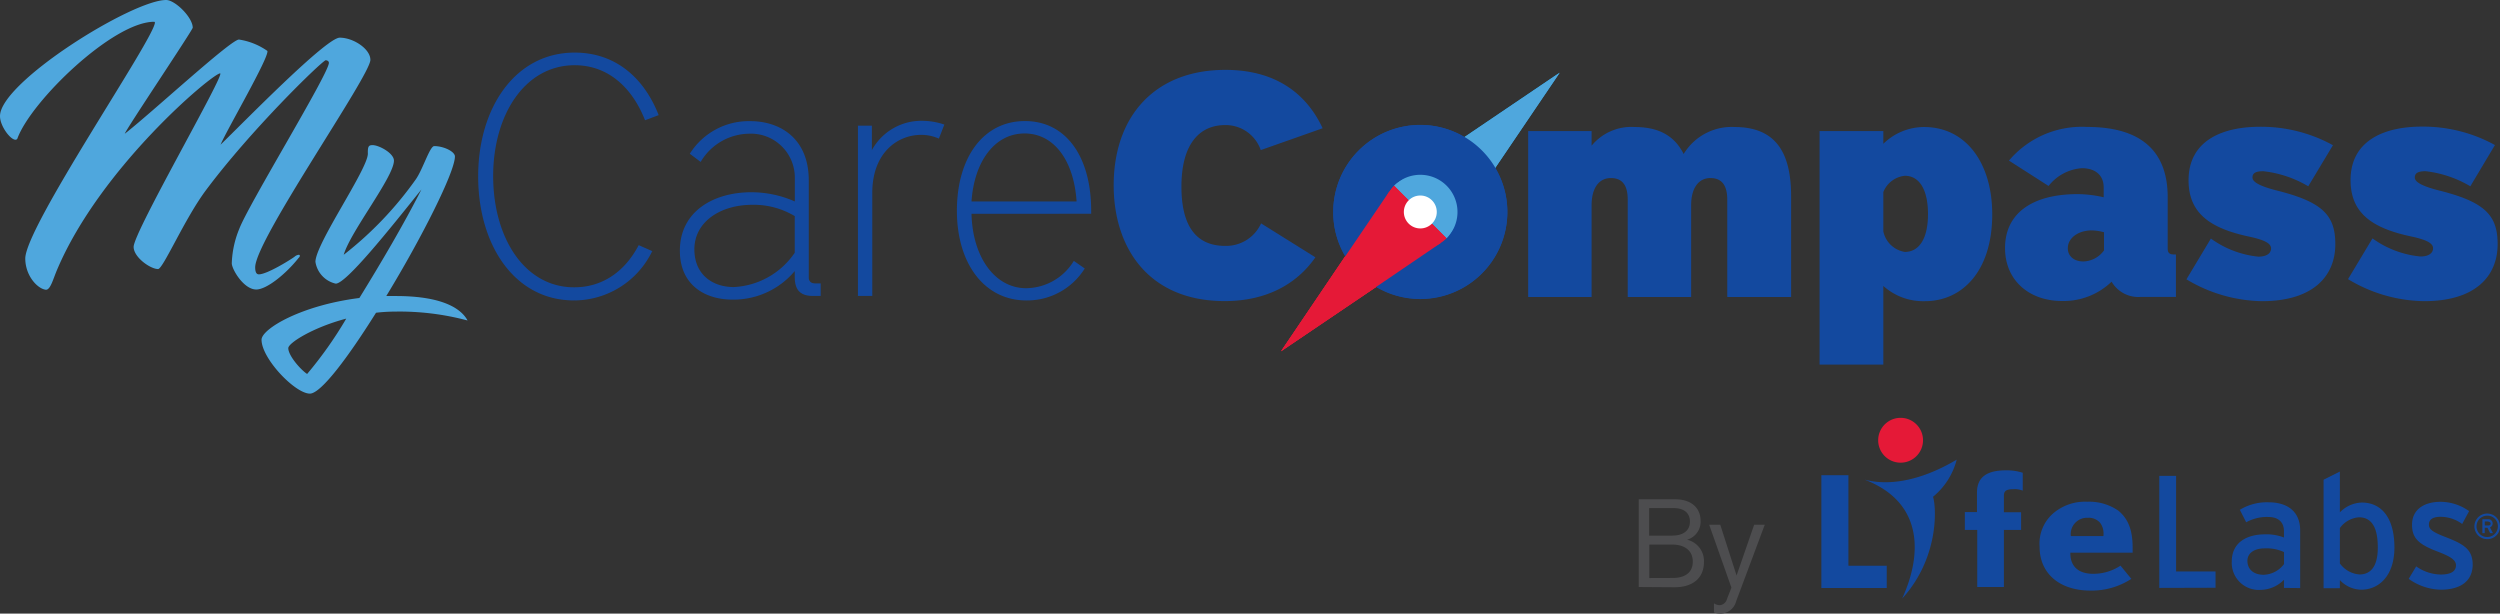 <svg xmlns="http://www.w3.org/2000/svg" viewBox="0 0 306.64 75.26"><rect x="0" y="0" width="306.64" height="75.26" fill="#333333" stroke="none"/><defs><style>.cls-1{fill:#13499f;}.cls-2{fill:#26b2fd;}.cls-3{fill:#e51937;}.cls-4{fill:#4fa7dd;}.cls-5{fill:#fff;}.cls-6{fill:#4d4d4f;}</style></defs><title>Asset by LL</title><g id="Layer_2" data-name="Layer 2"><g id="Layer_1-2" data-name="Layer 1"><path class="cls-1" d="M183.39,20.6a10.66,10.66,0,0,0-9.17-5.27A10.68,10.68,0,0,0,163.53,26,10.48,10.48,0,0,0,165,31.43l5.39-8a3.74,3.74,0,0,1,.57-.68,4.19,4.19,0,0,1,.68-.57,4.47,4.47,0,0,1,2.56-.77,4.56,4.56,0,0,1,3.21,7.79l.07.07-8.69,5.89a10.48,10.48,0,0,0,5.41,1.49A10.66,10.66,0,0,0,184.88,26,10.49,10.49,0,0,0,183.39,20.6Z"/><polygon class="cls-2" points="177.51 29.3 170.91 22.7 191.3 8.91 177.51 29.3"/><polygon class="cls-3" points="170.91 22.7 177.51 29.3 157.12 43.09 170.91 22.7"/><polygon class="cls-4" points="191.31 8.92 183.39 20.6 177.5 29.29 177.43 29.23 170.98 22.77 170.91 22.7 171.66 22.21 179.63 16.82 191.31 8.92"/><path class="cls-3" d="M168.81,35.18l-11.68,7.9L165,31.42A10.33,10.33,0,0,0,168.81,35.18Z"/><path class="cls-3" d="M177.43,29.23a4.56,4.56,0,0,1-7-5.77l.5-.75.07.07Z"/><path class="cls-1" d="M161.34,31.56c-2.26,3.27-6,5.37-11.12,5.37-9.34,0-13.62-6.53-13.62-14.2,0-8.48,5.06-14.16,13.69-14.16,6.11,0,9.92,2.84,11.94,7.16l-7.59,2.68a4.56,4.56,0,0,0-4.36-3.07c-3.11,0-5.37,2.26-5.37,7.55,0,4.82,1.79,7.27,5.37,7.27a4.71,4.71,0,0,0,4.4-2.76Z"/><path class="cls-1" d="M211.86,36.42V24.48c0-1.52-.51-2.64-2.06-2.64s-2.37,1.36-2.37,3.31V36.43h-7.78V24.48c0-1.52-.5-2.64-2.06-2.64s-2.37,1.36-2.37,3.31V36.43h-7.78V16.08h7.78v1.79a6.31,6.31,0,0,1,5.29-2.29c3.11,0,4.94,1.2,6,3.31a6.88,6.88,0,0,1,6.26-3.31c5.21,0,6.92,3.38,6.92,8.48V36.43h-7.78Z"/><path class="cls-1" d="M223.18,44.71V16.08H231v1.56a7.16,7.16,0,0,1,5-2.06c5.17,0,8.36,4.47,8.36,10.7,0,7-3.7,10.66-8.25,10.66A7.29,7.29,0,0,1,231,35.07v9.65h-7.78ZM231,28.37a3.21,3.21,0,0,0,2.64,2.53c1.75,0,2.84-1.63,2.84-4.63s-1.05-4.71-2.84-4.71a3.19,3.19,0,0,0-2.64,2Z"/><path class="cls-1" d="M262.54,36.42A3.79,3.79,0,0,1,259,34.55a8.49,8.49,0,0,1-6.07,2.37c-4,0-7-2.49-7-6.5,0-4.24,3.31-6.61,8.91-6.61a14.29,14.29,0,0,1,3.19.39V23c0-1.6-1.13-2.37-2.68-2.37a5.7,5.7,0,0,0-4.08,2.18l-4.86-3.11A11.7,11.7,0,0,1,256,15.57c6.77,0,9.88,3.11,9.88,8.6v6.3c0,.51.19.74.74.74h.27v5.21Zm-4.47-7.93a5.78,5.78,0,0,0-1.52-.23c-1.63,0-2.92.93-2.92,2.18,0,1,.78,1.63,1.91,1.63a3.24,3.24,0,0,0,2.53-1.36Z"/><path class="cls-1" d="M283.12,22.85A13.7,13.7,0,0,0,277.6,21c-1.05,0-1.32.31-1.32.78s.66,1,3,1.59c5.56,1.4,7.16,3,7.16,6.57,0,4-2.8,7-9,7a18.49,18.49,0,0,1-9.26-2.68l3-5A11.94,11.94,0,0,0,277,31.48c1.24,0,1.56-.58,1.56-1,0-.55-.58-1-2.61-1.44-4.74-1-7.51-2.8-7.51-6.92,0-5.06,4.44-6.57,8.71-6.57a18.26,18.26,0,0,1,9,2.26Z"/><path class="cls-1" d="M303,22.85A13.7,13.7,0,0,0,297.51,21c-1.05,0-1.32.31-1.32.78s.66,1,3,1.59c5.56,1.4,7.16,3,7.16,6.57,0,4-2.8,7-9,7A18.49,18.49,0,0,1,288,34.24l3-5a11.94,11.94,0,0,0,5.87,2.22c1.24,0,1.56-.58,1.56-1,0-.55-.58-1-2.61-1.44-4.75-1-7.51-2.8-7.51-6.92,0-5.06,4.44-6.57,8.71-6.57a18.26,18.26,0,0,1,9,2.26Z"/><path class="cls-1" d="M174.21,15.32A10.68,10.68,0,1,0,184.89,26,10.68,10.68,0,0,0,174.21,15.32Zm0,15.24A4.56,4.56,0,1,1,178.77,26,4.56,4.56,0,0,1,174.21,30.56Z"/><polyline class="cls-3" points="170.4 23.5 165.02 31.42 157.12 43.09 168.81 35.18 176.75 29.78"/><circle class="cls-5" cx="174.21" cy="26" r="2.02"/><path class="cls-4" d="M20.38,0c1.09,0,3.26,2.13,3.26,3.4-.05.36-8.33,12.68-8.33,13,3.31-2.58,13-11.55,14-11.55a8.21,8.21,0,0,1,3.49,1.4c.18.86-4.94,9.6-5.75,11.5C29.89,15,40,4.62,41.67,4.62S45.43,6,45.43,7.34c0,1.95-14.13,22.1-14.13,25.45,0,.45.09.86.45.86,1,0,3.85-1.77,4.39-2.17a.92.92,0,0,1,.5-.23.13.13,0,0,1,.14.14.37.37,0,0,1-.14.23c-1.58,2-3.94,3.89-5.21,3.89-1.54,0-3-2.49-3-3.21a12,12,0,0,1,.91-4.21c1.13-3,11-19.07,11-20.38,0-.23-.23-.32-.41-.32-.82.45-9.19,8.6-14.67,15.94C22.65,26.82,20,33,19.39,33c-.95,0-3-1.45-3-2.72C16.4,28.44,27.68,9,27,9c-.91,0-14.67,11.5-20,24.09-.5,1.18-.81,2.45-1.36,2.45-1-.09-2.54-1.68-2.54-3.85C3.17,27.71,19,4.62,19,2.76a.1.1,0,0,0-.09-.09C13.86,2.67,3.8,12.41,2.13,17a.25.25,0,0,1-.23.14c-.63,0-1.9-1.68-1.9-2.9C0,10.1,16.21,0,20.38,0Z"/><path class="cls-4" d="M45.69,17.8c.81,0,2.63,1,2.63,1.9,0,2-5.34,8.7-6.16,11.55A43.76,43.76,0,0,0,51,22c.86-1.22,1.72-4.08,2.26-4.08,1.18,0,2.54.68,2.54,1.27,0,1.9-4.08,10-8.42,17.12h1.18c6.2,0,8.15,1.81,8.79,3a32.29,32.29,0,0,0-8.92-1.09,19.89,19.89,0,0,0-2.31.14c-3.4,5.43-6.75,9.92-8.11,9.92-1.81,0-5.93-4.3-5.93-6.61,0-1.31,4.8-4.21,12-5.12,2.63-4.26,5.53-9.19,7.61-13.31-4,5-9.24,11.55-10.51,11.55a3.24,3.24,0,0,1-2.49-2.67c0-2.22,6.43-11.37,6.43-13.27C45.1,18,45.19,17.8,45.69,17.8ZM42.47,39.08c-4.12,1.09-7.11,3-7.11,3.62,0,.91,1.49,2.63,2.31,3.17A48.86,48.86,0,0,0,42.47,39.08Z"/><path class="cls-1" d="M80,30.8a10.67,10.67,0,0,1-9.59,6.05c-7.3,0-11.76-6.8-11.76-15.22S63.2,6.45,70.49,6.45c4.92,0,8.47,3,10.3,7.67l-1.67.63C77.53,10.71,74.57,8,70.49,8c-6.09,0-10,6.05-10,13.6s3.84,13.64,9.93,13.64c3.55,0,6.26-2,7.92-5.17Z"/><path class="cls-1" d="M99.73,36.3c-1.63,0-2.25-.79-2.25-2.34v-.71a9.82,9.82,0,0,1-7.63,3.5c-3.38,0-6.46-1.79-6.46-6,0-4.88,4.21-7.17,8.76-7.17a13.23,13.23,0,0,1,5.34,1.13V21.82a5.39,5.39,0,0,0-5.67-5.42,7,7,0,0,0-5.88,3.46l-1.33-1a8.53,8.53,0,0,1,7.42-4c3.67,0,7.17,2.13,7.17,7.26V34.05c0,.42.25.71.79.71h.67V36.3Zm-2.26-9.8a9.77,9.77,0,0,0-5.21-1.38c-3.88,0-7.09,2.08-7.09,5.46,0,3.09,2.21,4.63,4.84,4.63A9.6,9.6,0,0,0,97.48,31V26.5Z"/><path class="cls-1" d="M105.23,36.3V15.41h1.71v3a6.92,6.92,0,0,1,6.26-3.59,8.45,8.45,0,0,1,2.63.46L115.16,17a5.37,5.37,0,0,0-2.17-.46c-2.88,0-6,2.17-6,7.13V36.3Z"/><path class="cls-1" d="M133.05,32.93a8.32,8.32,0,0,1-7.17,3.92c-5.09,0-8.51-4.46-8.51-11s3.25-11,8.34-11,8.13,4.42,8.13,11v.37H119.16c.13,5.34,2.88,9.13,6.71,9.13A6.92,6.92,0,0,0,131.71,32Zm-1-8.22c-.33-5-2.75-8.34-6.38-8.34s-6.17,3.38-6.51,8.34Z"/><path class="cls-6" d="M201,72V61.24h4.46c1.92,0,3.13,1,3.13,2.67a2.3,2.3,0,0,1-1.66,2.29A2.68,2.68,0,0,1,209,68.92c0,2-1.38,3.11-3.61,3.11Zm4.19-6.31c1.07,0,2.09-.48,2.09-1.7s-.91-1.67-2-1.67h-3v3.38h2.85Zm0,5.2c1.29,0,2.44-.52,2.44-2s-1.17-2.09-2.45-2.09H202.3v4.1Z"/><path class="cls-6" d="M210.23,74a1.26,1.26,0,0,0,.69.23,1,1,0,0,0,.9-.75l.55-1.4-2.73-7.72H211l2,6.23,2.16-6.23h1.3l-3.51,9.39A2,2,0,0,1,211,75.26a2.28,2.28,0,0,1-.77-.14V74Z"/><path class="cls-1" d="M247,60c-1,0-1.21.26-1.21.83v2h2.11V65h-2.11v7h-3.27V65H241V62.81h1.49v-2.4c0-1.94,1.28-2.72,3.55-2.72a6.22,6.22,0,0,1,2.06.3v2.19A2.56,2.56,0,0,0,247,60Z"/><path class="cls-1" d="M223.4,72.11V58.29h3.32v11.1h4.7v2.73h-8Z"/><path class="cls-1" d="M261.42,71a8.92,8.92,0,0,1-5,1.44c-3.8,0-6.25-2.1-6.25-5.36a4.92,4.92,0,0,1,1.65-4.1A6,6,0,0,1,256,61.54a6.32,6.32,0,0,1,3.82,1.09c1.21,1,1.76,2.36,1.76,4.53v.63h-7.64v.08c0,1.6,1,2.51,2.79,2.51a6,6,0,0,0,3.36-1ZM258,65.8v-.12a2.23,2.23,0,0,0-.41-1.56,1.87,1.87,0,0,0-1.52-.61A2,2,0,0,0,254,65.75v0h4Z"/><path class="cls-1" d="M240,56.38c-1.15.66-6.3,3.76-11.3,2.45,7.18,2.74,7.13,9.1,4.61,14.59,4.46-4.89,4.24-11,3.79-12.49A8.67,8.67,0,0,0,240,56.38Z"/><path class="cls-3" d="M235.87,54a2.75,2.75,0,1,1-2.75-2.75A2.75,2.75,0,0,1,235.87,54Z"/><path class="cls-1" d="M264.85,72.11V58.37h2.06V70.09h4.84v2Z"/><path class="cls-1" d="M280.14,72.11v-1a4.06,4.06,0,0,1-2.83,1.24,3.32,3.32,0,0,1-3.57-3.47c0-2.3,1.77-3.34,4.1-3.34a5.81,5.81,0,0,1,2.3.39v-.77c0-1.12-.69-1.75-1.94-1.75a5.23,5.23,0,0,0-2.69.65l-.78-1.53a6.37,6.37,0,0,1,3.53-.92c2.3,0,3.87,1.12,3.87,3.45v7.07Zm0-4.4a5.18,5.18,0,0,0-2.36-.45c-1.3,0-2.12.59-2.12,1.53s.65,1.71,2,1.71a3.23,3.23,0,0,0,2.49-1.32V67.71Z"/><path class="cls-1" d="M289.62,72.33A3.65,3.65,0,0,1,287,71.15v1h-2V58.84l2-1v5a3.93,3.93,0,0,1,2.69-1.2c2.22,0,4,1.61,4,5.54C293.68,70.66,291.76,72.33,289.62,72.33Zm-.28-8.88A3.18,3.18,0,0,0,287,64.77v4.34a3.28,3.28,0,0,0,2.41,1.35c1.45,0,2.24-1.1,2.24-3.28C291.66,64.59,290.83,63.45,289.34,63.45Z"/><path class="cls-1" d="M299.39,72.33A7,7,0,0,1,295.44,71l.92-1.53a5.38,5.38,0,0,0,3,1c1.28,0,1.88-.41,1.88-1.14s-.9-1.16-2.39-1.73c-2.22-.86-3-1.61-3-3.24,0-1.85,1.45-2.81,3.51-2.81a6.09,6.09,0,0,1,3.49,1.14L302,64.27a4.47,4.47,0,0,0-2.67-.88c-1,0-1.41.39-1.41.94s.35.88,1.9,1.49c2.3.88,3.47,1.51,3.47,3.45C303.26,71.56,301.41,72.33,299.39,72.33Z"/><path class="cls-1" d="M305.07,66.13a1.57,1.57,0,1,1,1.57-1.57A1.54,1.54,0,0,1,305.07,66.13Zm0-2.88a1.31,1.31,0,1,0,1.31,1.31A1.28,1.28,0,0,0,305.07,63.25Zm.35,1.45.35.69h-.34l-.33-.66h-.33v.66h-.29V63.68h.75a.52.52,0,0,1,.19,1Zm-.2-.74h-.45v.49h.45c.16,0,.27-.07.27-.24A.24.24,0,0,0,305.22,64Z"/></g></g></svg>